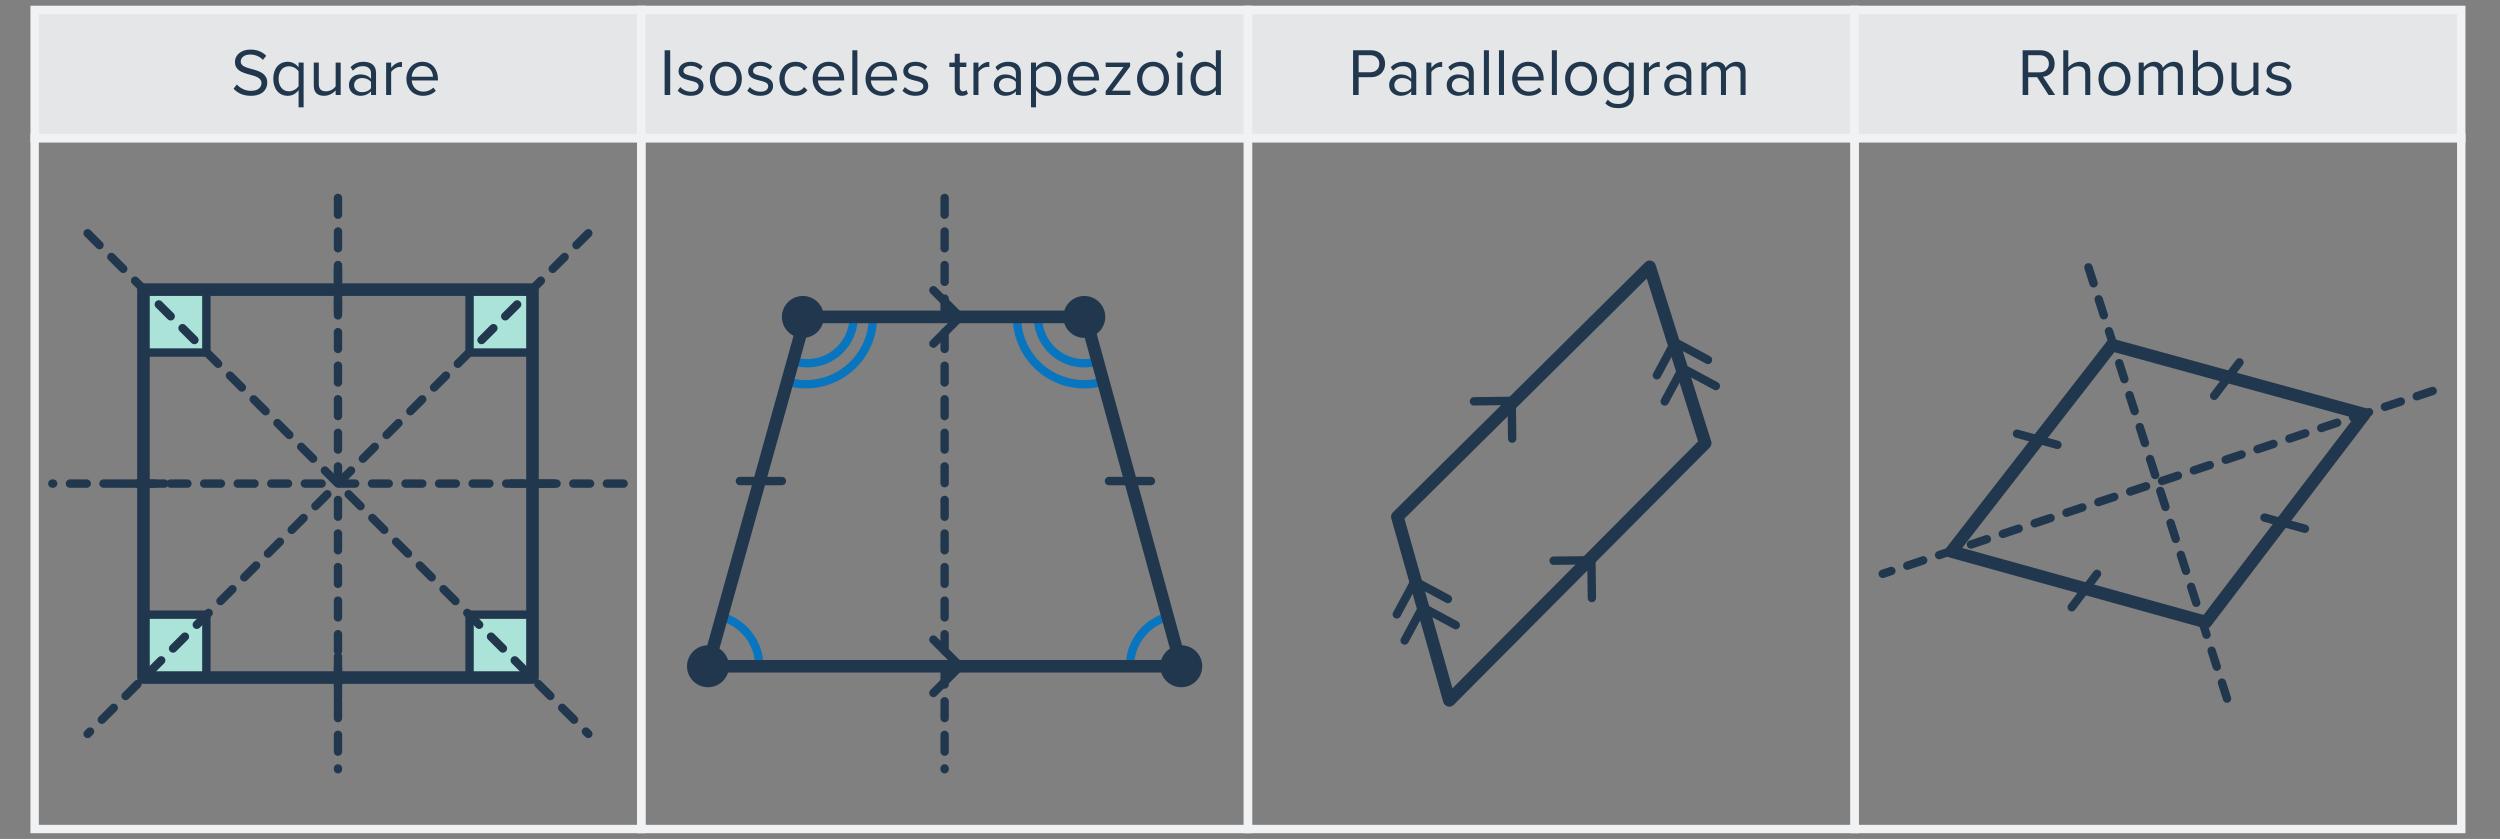 <svg width="596" height="200" viewBox="0 0 596 200" fill="none" xmlns="http://www.w3.org/2000/svg">
<rect x="0" y="0" width="596" height="200" fill="#808080" stroke="none"/>
<rect x="8.259" y="2.362" width="144.626" height="30.575" fill="#E5E6E8" stroke="#F1F2F3" stroke-width="2"/>
<rect x="8.259" y="32.937" width="144.626" height="164.701" stroke="#F1F2F3" stroke-width="2"/>
<rect x="152.885" y="2.362" width="144.626" height="30.575" fill="#E5E6E8" stroke="#F1F2F3" stroke-width="2"/>
<rect x="152.885" y="32.937" width="144.626" height="164.701" stroke="#F1F2F3" stroke-width="2"/>
<rect x="297.512" y="2.362" width="144.626" height="30.575" fill="#E5E6E8" stroke="#F1F2F3" stroke-width="2"/>
<rect x="297.512" y="32.937" width="144.626" height="164.701" stroke="#F1F2F3" stroke-width="2"/>
<rect x="442.138" y="2.362" width="144.626" height="30.575" fill="#E5E6E8" stroke="#F1F2F3" stroke-width="2"/>
<rect x="442.138" y="32.937" width="144.626" height="164.701" stroke="#F1F2F3" stroke-width="2"/>
<path d="M59.776 22.841C57.92 22.841 56.56 22.137 55.68 21.145L56.464 20.137C57.168 20.921 58.32 21.657 59.824 21.657C61.728 21.657 62.336 20.633 62.336 19.817C62.336 17.065 56.016 18.585 56.016 14.777C56.016 13.017 57.584 11.817 59.68 11.817C61.312 11.817 62.576 12.361 63.472 13.305L62.672 14.281C61.872 13.401 60.752 13.001 59.584 13.001C58.304 13.001 57.392 13.689 57.392 14.697C57.392 17.097 63.712 15.721 63.712 19.705C63.712 21.257 62.656 22.841 59.776 22.841ZM68.879 21.769C69.839 21.769 70.783 21.193 71.183 20.521V17.033C70.783 16.361 69.839 15.801 68.879 15.801C67.327 15.801 66.415 17.065 66.415 18.777C66.415 20.489 67.327 21.769 68.879 21.769ZM68.591 22.841C66.559 22.841 65.151 21.273 65.151 18.777C65.151 16.265 66.559 14.729 68.591 14.729C69.679 14.729 70.639 15.289 71.183 16.073V14.921H72.383V25.593H71.183V21.481C70.559 22.345 69.631 22.841 68.591 22.841ZM81.219 22.649H80.019V21.561C79.427 22.233 78.419 22.841 77.267 22.841C75.651 22.841 74.803 22.057 74.803 20.377V14.921H76.003V20.009C76.003 21.369 76.691 21.769 77.731 21.769C78.675 21.769 79.571 21.225 80.019 20.601V14.921H81.219V22.649ZM89.648 22.649H88.448V21.769C87.808 22.473 86.928 22.841 85.888 22.841C84.576 22.841 83.184 21.961 83.184 20.281C83.184 18.553 84.576 17.737 85.888 17.737C86.944 17.737 87.824 18.073 88.448 18.793V17.401C88.448 16.361 87.616 15.769 86.496 15.769C85.568 15.769 84.816 16.105 84.128 16.841L83.568 16.009C84.4 15.145 85.392 14.729 86.656 14.729C88.288 14.729 89.648 15.465 89.648 17.337V22.649ZM86.32 21.977C87.168 21.977 87.984 21.657 88.448 21.017V19.561C87.984 18.921 87.168 18.601 86.32 18.601C85.2 18.601 84.416 19.305 84.416 20.297C84.416 21.273 85.2 21.977 86.32 21.977ZM93.253 22.649H92.053V14.921H93.253V16.169C93.877 15.353 94.773 14.761 95.829 14.761V15.993C95.685 15.961 95.541 15.945 95.349 15.945C94.613 15.945 93.605 16.553 93.253 17.177V22.649ZM100.822 22.841C98.534 22.841 96.886 21.193 96.886 18.777C96.886 16.537 98.487 14.729 100.694 14.729C103.03 14.729 104.406 16.553 104.406 18.873V19.177H98.15C98.246 20.633 99.27 21.849 100.934 21.849C101.814 21.849 102.71 21.497 103.318 20.873L103.894 21.657C103.126 22.425 102.086 22.841 100.822 22.841ZM103.222 18.297C103.206 17.145 102.438 15.721 100.678 15.721C99.031 15.721 98.215 17.113 98.15 18.297H103.222Z" fill="#21374D"/>
<path d="M159.774 22.649H158.446V11.977H159.774V22.649ZM164.675 22.841C163.411 22.841 162.339 22.457 161.555 21.625L162.179 20.761C162.691 21.353 163.667 21.865 164.723 21.865C165.907 21.865 166.547 21.305 166.547 20.537C166.547 18.665 161.763 19.817 161.763 16.953C161.763 15.753 162.803 14.729 164.643 14.729C165.955 14.729 166.883 15.225 167.507 15.849L166.947 16.681C166.483 16.121 165.635 15.705 164.643 15.705C163.587 15.705 162.931 16.233 162.931 16.921C162.931 18.617 167.715 17.497 167.715 20.505C167.715 21.801 166.675 22.841 164.675 22.841ZM173.04 22.841C170.688 22.841 169.216 21.017 169.216 18.777C169.216 16.537 170.688 14.729 173.04 14.729C175.392 14.729 176.864 16.537 176.864 18.777C176.864 21.017 175.392 22.841 173.04 22.841ZM173.04 21.769C174.688 21.769 175.6 20.361 175.6 18.777C175.6 17.209 174.688 15.801 173.04 15.801C171.392 15.801 170.464 17.209 170.464 18.777C170.464 20.361 171.392 21.769 173.04 21.769ZM181.268 22.841C180.004 22.841 178.932 22.457 178.148 21.625L178.772 20.761C179.284 21.353 180.26 21.865 181.316 21.865C182.5 21.865 183.14 21.305 183.14 20.537C183.14 18.665 178.356 19.817 178.356 16.953C178.356 15.753 179.396 14.729 181.236 14.729C182.548 14.729 183.476 15.225 184.1 15.849L183.54 16.681C183.076 16.121 182.228 15.705 181.236 15.705C180.18 15.705 179.524 16.233 179.524 16.921C179.524 18.617 184.308 17.497 184.308 20.505C184.308 21.801 183.268 22.841 181.268 22.841ZM189.666 22.841C187.362 22.841 185.81 21.081 185.81 18.777C185.81 16.489 187.362 14.729 189.666 14.729C191.074 14.729 191.906 15.305 192.498 16.073L191.698 16.809C191.186 16.105 190.53 15.801 189.73 15.801C188.082 15.801 187.058 17.065 187.058 18.777C187.058 20.489 188.082 21.769 189.73 21.769C190.53 21.769 191.186 21.449 191.698 20.761L192.498 21.497C191.906 22.265 191.074 22.841 189.666 22.841ZM197.668 22.841C195.38 22.841 193.732 21.193 193.732 18.777C193.732 16.537 195.332 14.729 197.54 14.729C199.876 14.729 201.252 16.553 201.252 18.873V19.177H194.996C195.092 20.633 196.116 21.849 197.78 21.849C198.66 21.849 199.556 21.497 200.164 20.873L200.74 21.657C199.972 22.425 198.932 22.841 197.668 22.841ZM200.068 18.297C200.052 17.145 199.284 15.721 197.524 15.721C195.876 15.721 195.06 17.113 194.996 18.297H200.068ZM204.395 22.649H203.195V11.977H204.395V22.649ZM210.277 22.841C207.989 22.841 206.341 21.193 206.341 18.777C206.341 16.537 207.941 14.729 210.149 14.729C212.485 14.729 213.861 16.553 213.861 18.873V19.177H207.605C207.701 20.633 208.725 21.849 210.389 21.849C211.269 21.849 212.165 21.497 212.773 20.873L213.349 21.657C212.581 22.425 211.541 22.841 210.277 22.841ZM212.677 18.297C212.661 17.145 211.893 15.721 210.133 15.721C208.485 15.721 207.669 17.113 207.605 18.297H212.677ZM218.253 22.841C216.989 22.841 215.917 22.457 215.133 21.625L215.757 20.761C216.269 21.353 217.245 21.865 218.301 21.865C219.485 21.865 220.125 21.305 220.125 20.537C220.125 18.665 215.341 19.817 215.341 16.953C215.341 15.753 216.381 14.729 218.221 14.729C219.533 14.729 220.461 15.225 221.085 15.849L220.525 16.681C220.061 16.121 219.213 15.705 218.221 15.705C217.165 15.705 216.509 16.233 216.509 16.921C216.509 18.617 221.293 17.497 221.293 20.505C221.293 21.801 220.253 22.841 218.253 22.841ZM229.319 22.841C228.183 22.841 227.607 22.185 227.607 21.033V15.977H226.327V14.921H227.607V12.809H228.807V14.921H230.375V15.977H228.807V20.777C228.807 21.353 229.063 21.769 229.591 21.769C229.927 21.769 230.247 21.625 230.407 21.449L230.759 22.345C230.455 22.633 230.023 22.841 229.319 22.841ZM233.27 22.649H232.07V14.921H233.27V16.169C233.894 15.353 234.79 14.761 235.846 14.761V15.993C235.702 15.961 235.558 15.945 235.366 15.945C234.63 15.945 233.622 16.553 233.27 17.177V22.649ZM243.384 22.649H242.184V21.769C241.544 22.473 240.664 22.841 239.624 22.841C238.312 22.841 236.92 21.961 236.92 20.281C236.92 18.553 238.312 17.737 239.624 17.737C240.68 17.737 241.56 18.073 242.184 18.793V17.401C242.184 16.361 241.352 15.769 240.232 15.769C239.304 15.769 238.552 16.105 237.864 16.841L237.304 16.009C238.136 15.145 239.128 14.729 240.392 14.729C242.024 14.729 243.384 15.465 243.384 17.337V22.649ZM240.056 21.977C240.904 21.977 241.72 21.657 242.184 21.017V19.561C241.72 18.921 240.904 18.601 240.056 18.601C238.936 18.601 238.152 19.305 238.152 20.297C238.152 21.273 238.936 21.977 240.056 21.977ZM249.597 22.841C248.541 22.841 247.613 22.345 246.989 21.481V25.593H245.789V14.921H246.989V16.073C247.549 15.289 248.509 14.729 249.597 14.729C251.629 14.729 253.037 16.265 253.037 18.777C253.037 21.273 251.629 22.841 249.597 22.841ZM249.293 21.769C250.845 21.769 251.773 20.489 251.773 18.777C251.773 17.065 250.845 15.801 249.293 15.801C248.349 15.801 247.405 16.361 246.989 17.033V20.521C247.405 21.193 248.349 21.769 249.293 21.769ZM258.433 22.841C256.145 22.841 254.497 21.193 254.497 18.777C254.497 16.537 256.097 14.729 258.305 14.729C260.641 14.729 262.017 16.553 262.017 18.873V19.177H255.761C255.857 20.633 256.881 21.849 258.545 21.849C259.425 21.849 260.321 21.497 260.929 20.873L261.505 21.657C260.737 22.425 259.697 22.841 258.433 22.841ZM260.833 18.297C260.817 17.145 260.049 15.721 258.289 15.721C256.641 15.721 255.825 17.113 255.761 18.297H260.833ZM269.481 22.649H263.593V21.721L267.849 15.977H263.593V14.921H269.417V15.833L265.129 21.609H269.481V22.649ZM274.884 22.841C272.532 22.841 271.06 21.017 271.06 18.777C271.06 16.537 272.532 14.729 274.884 14.729C277.236 14.729 278.708 16.537 278.708 18.777C278.708 21.017 277.236 22.841 274.884 22.841ZM274.884 21.769C276.532 21.769 277.444 20.361 277.444 18.777C277.444 17.209 276.532 15.801 274.884 15.801C273.236 15.801 272.308 17.209 272.308 18.777C272.308 20.361 273.236 21.769 274.884 21.769ZM281.256 13.817C280.824 13.817 280.456 13.465 280.456 13.017C280.456 12.569 280.824 12.201 281.256 12.201C281.704 12.201 282.072 12.569 282.072 13.017C282.072 13.465 281.704 13.817 281.256 13.817ZM281.864 22.649H280.664V14.921H281.864V22.649ZM291.058 22.649H289.858V21.497C289.282 22.281 288.338 22.841 287.25 22.841C285.234 22.841 283.81 21.305 283.81 18.793C283.81 16.329 285.218 14.729 287.25 14.729C288.29 14.729 289.234 15.241 289.858 16.089V11.977H291.058V22.649ZM287.538 21.769C288.498 21.769 289.426 21.225 289.858 20.553V17.049C289.426 16.377 288.498 15.801 287.538 15.801C285.986 15.801 285.058 17.081 285.058 18.793C285.058 20.505 285.986 21.769 287.538 21.769Z" fill="#21374D"/>
<path d="M323.901 22.649H322.573V11.977H326.861C329.005 11.977 330.205 13.449 330.205 15.193C330.205 16.937 328.973 18.409 326.861 18.409H323.901V22.649ZM326.701 17.225C327.965 17.225 328.829 16.393 328.829 15.193C328.829 13.993 327.965 13.161 326.701 13.161H323.901V17.225H326.701ZM337.635 22.649H336.435V21.769C335.795 22.473 334.915 22.841 333.875 22.841C332.563 22.841 331.171 21.961 331.171 20.281C331.171 18.553 332.563 17.737 333.875 17.737C334.931 17.737 335.811 18.073 336.435 18.793V17.401C336.435 16.361 335.603 15.769 334.483 15.769C333.555 15.769 332.803 16.105 332.115 16.841L331.555 16.009C332.387 15.145 333.379 14.729 334.643 14.729C336.275 14.729 337.635 15.465 337.635 17.337V22.649ZM334.307 21.977C335.155 21.977 335.971 21.657 336.435 21.017V19.561C335.971 18.921 335.155 18.601 334.307 18.601C333.187 18.601 332.403 19.305 332.403 20.297C332.403 21.273 333.187 21.977 334.307 21.977ZM341.241 22.649H340.041V14.921H341.241V16.169C341.865 15.353 342.761 14.761 343.817 14.761V15.993C343.673 15.961 343.529 15.945 343.337 15.945C342.601 15.945 341.593 16.553 341.241 17.177V22.649ZM351.354 22.649H350.154V21.769C349.514 22.473 348.634 22.841 347.594 22.841C346.282 22.841 344.89 21.961 344.89 20.281C344.89 18.553 346.282 17.737 347.594 17.737C348.65 17.737 349.53 18.073 350.154 18.793V17.401C350.154 16.361 349.322 15.769 348.202 15.769C347.274 15.769 346.522 16.105 345.834 16.841L345.274 16.009C346.106 15.145 347.098 14.729 348.362 14.729C349.994 14.729 351.354 15.465 351.354 17.337V22.649ZM348.026 21.977C348.874 21.977 349.69 21.657 350.154 21.017V19.561C349.69 18.921 348.874 18.601 348.026 18.601C346.906 18.601 346.122 19.305 346.122 20.297C346.122 21.273 346.906 21.977 348.026 21.977ZM354.959 22.649H353.759V11.977H354.959V22.649ZM358.553 22.649H357.353V11.977H358.553V22.649ZM364.435 22.841C362.147 22.841 360.499 21.193 360.499 18.777C360.499 16.537 362.099 14.729 364.307 14.729C366.643 14.729 368.019 16.553 368.019 18.873V19.177H361.763C361.859 20.633 362.883 21.849 364.547 21.849C365.427 21.849 366.323 21.497 366.931 20.873L367.507 21.657C366.739 22.425 365.699 22.841 364.435 22.841ZM366.835 18.297C366.819 17.145 366.051 15.721 364.291 15.721C362.643 15.721 361.827 17.113 361.763 18.297H366.835ZM371.162 22.649H369.962V11.977H371.162V22.649ZM376.932 22.841C374.58 22.841 373.108 21.017 373.108 18.777C373.108 16.537 374.58 14.729 376.932 14.729C379.284 14.729 380.756 16.537 380.756 18.777C380.756 21.017 379.284 22.841 376.932 22.841ZM376.932 21.769C378.58 21.769 379.492 20.361 379.492 18.777C379.492 17.209 378.58 15.801 376.932 15.801C375.284 15.801 374.356 17.209 374.356 18.777C374.356 20.361 375.284 21.769 376.932 21.769ZM385.816 25.785C384.504 25.785 383.608 25.529 382.696 24.633L383.304 23.737C383.944 24.505 384.712 24.793 385.816 24.793C387.096 24.793 388.296 24.169 388.296 22.473V21.369C387.736 22.153 386.792 22.745 385.704 22.745C383.688 22.745 382.264 21.241 382.264 18.745C382.264 16.265 383.672 14.729 385.704 14.729C386.744 14.729 387.672 15.241 388.296 16.089V14.921H389.496V22.425C389.496 24.985 387.704 25.785 385.816 25.785ZM385.992 21.689C386.952 21.689 387.88 21.097 388.296 20.425V17.049C387.88 16.377 386.952 15.801 385.992 15.801C384.44 15.801 383.512 17.033 383.512 18.745C383.512 20.441 384.44 21.689 385.992 21.689ZM393.1 22.649H391.9V14.921H393.1V16.169C393.724 15.353 394.62 14.761 395.676 14.761V15.993C395.532 15.961 395.388 15.945 395.196 15.945C394.46 15.945 393.452 16.553 393.1 17.177V22.649ZM403.213 22.649H402.013V21.769C401.373 22.473 400.493 22.841 399.453 22.841C398.141 22.841 396.749 21.961 396.749 20.281C396.749 18.553 398.141 17.737 399.453 17.737C400.509 17.737 401.389 18.073 402.013 18.793V17.401C402.013 16.361 401.181 15.769 400.061 15.769C399.133 15.769 398.381 16.105 397.693 16.841L397.133 16.009C397.965 15.145 398.957 14.729 400.221 14.729C401.853 14.729 403.213 15.465 403.213 17.337V22.649ZM399.885 21.977C400.733 21.977 401.549 21.657 402.013 21.017V19.561C401.549 18.921 400.733 18.601 399.885 18.601C398.765 18.601 397.981 19.305 397.981 20.297C397.981 21.273 398.765 21.977 399.885 21.977ZM416.147 22.649H414.947V17.401C414.947 16.425 414.515 15.801 413.523 15.801C412.723 15.801 411.875 16.377 411.475 16.985V22.649H410.275V17.401C410.275 16.425 409.859 15.801 408.851 15.801C408.067 15.801 407.235 16.377 406.819 17.001V22.649H405.619V14.921H406.819V16.041C407.139 15.545 408.179 14.729 409.315 14.729C410.499 14.729 411.171 15.369 411.395 16.169C411.827 15.465 412.867 14.729 413.987 14.729C415.395 14.729 416.147 15.513 416.147 17.065V22.649Z" fill="#21374D"/>
<path d="M489.943 22.649H488.375L485.655 18.409H483.527V22.649H482.199V11.977H486.487C488.439 11.977 489.831 13.225 489.831 15.193C489.831 17.113 488.519 18.169 487.063 18.297L489.943 22.649ZM486.327 17.241C487.591 17.241 488.455 16.393 488.455 15.193C488.455 13.993 487.591 13.161 486.327 13.161H483.527V17.241H486.327ZM498.318 22.649H497.118V17.561C497.118 16.201 496.414 15.801 495.374 15.801C494.446 15.801 493.55 16.377 493.086 17.001V22.649H491.886V11.977H493.086V16.041C493.63 15.401 494.686 14.729 495.854 14.729C497.47 14.729 498.318 15.513 498.318 17.193V22.649ZM504.09 22.841C501.738 22.841 500.266 21.017 500.266 18.777C500.266 16.537 501.738 14.729 504.09 14.729C506.442 14.729 507.914 16.537 507.914 18.777C507.914 21.017 506.442 22.841 504.09 22.841ZM504.09 21.769C505.738 21.769 506.65 20.361 506.65 18.777C506.65 17.209 505.738 15.801 504.09 15.801C502.442 15.801 501.514 17.209 501.514 18.777C501.514 20.361 502.442 21.769 504.09 21.769ZM520.398 22.649H519.198V17.401C519.198 16.425 518.766 15.801 517.774 15.801C516.974 15.801 516.126 16.377 515.726 16.985V22.649H514.526V17.401C514.526 16.425 514.11 15.801 513.102 15.801C512.318 15.801 511.486 16.377 511.07 17.001V22.649H509.87V14.921H511.07V16.041C511.39 15.545 512.43 14.729 513.566 14.729C514.75 14.729 515.422 15.369 515.646 16.169C516.078 15.465 517.118 14.729 518.238 14.729C519.646 14.729 520.398 15.513 520.398 17.065V22.649ZM523.992 20.553C524.408 21.225 525.352 21.769 526.296 21.769C527.864 21.769 528.792 20.505 528.792 18.793C528.792 17.081 527.864 15.801 526.296 15.801C525.352 15.801 524.408 16.377 523.992 17.049V20.553ZM523.992 22.649H522.792V11.977H523.992V16.089C524.616 15.241 525.544 14.729 526.6 14.729C528.616 14.729 530.04 16.329 530.04 18.793C530.04 21.305 528.616 22.841 526.6 22.841C525.512 22.841 524.568 22.281 523.992 21.497V22.649ZM538.411 22.649H537.211V21.561C536.619 22.233 535.611 22.841 534.459 22.841C532.843 22.841 531.995 22.057 531.995 20.377V14.921H533.195V20.009C533.195 21.369 533.883 21.769 534.923 21.769C535.867 21.769 536.763 21.225 537.211 20.601V14.921H538.411V22.649ZM543.256 22.841C541.992 22.841 540.92 22.457 540.136 21.625L540.76 20.761C541.272 21.353 542.248 21.865 543.304 21.865C544.488 21.865 545.128 21.305 545.128 20.537C545.128 18.665 540.344 19.817 540.344 16.953C540.344 15.753 541.384 14.729 543.224 14.729C544.536 14.729 545.464 15.225 546.088 15.849L545.528 16.681C545.064 16.121 544.216 15.705 543.224 15.705C542.168 15.705 541.512 16.233 541.512 16.921C541.512 18.617 546.296 17.497 546.296 20.505C546.296 21.801 545.256 22.841 543.256 22.841Z" fill="#21374D"/>
<rect x="34.201" y="69.045" width="15" height="15" fill="#ACE3D9" stroke="#21374D" stroke-width="2" stroke-linejoin="round"/>
<rect x="34.201" y="146.53" width="15" height="15" fill="#ACE3D9" stroke="#21374D" stroke-width="2" stroke-linejoin="round"/>
<rect x="111.943" y="69.045" width="15" height="15" fill="#ACE3D9" stroke="#21374D" stroke-width="2" stroke-linejoin="round"/>
<rect x="111.943" y="146.53" width="15" height="15" fill="#ACE3D9" stroke="#21374D" stroke-width="2" stroke-linejoin="round"/>
<rect x="34.201" y="69.045" width="92.741" height="92.485" stroke="#21374D" stroke-width="3" stroke-linejoin="round"/>
<path d="M80.572 64.045V74.045" stroke="#21374D" stroke-width="2" stroke-linecap="round"/>
<path d="M80.572 156.53V166.53" stroke="#21374D" stroke-width="2" stroke-linecap="round"/>
<path d="M148.671 115.288L12.473 115.288" stroke="#21374D" stroke-width="2" stroke-linecap="round" stroke-dasharray="4 4"/>
<path d="M80.572 47.188V183.387" stroke="#21374D" stroke-width="2" stroke-linecap="round" stroke-dasharray="4 4"/>
<path d="M225.198 47.188V183.387" stroke="#21374D" stroke-width="2" stroke-linecap="round" stroke-dasharray="4 4"/>
<path d="M497.882 63.734L531.021 166.842" stroke="#21374D" stroke-width="2" stroke-linecap="round" stroke-dasharray="4 4"/>
<path d="M579.948 93.202L448.842 136.803" stroke="#21374D" stroke-width="2" stroke-linecap="round" stroke-dasharray="4 4"/>
<path d="M140.252 55.608L20.892 174.967" stroke="#21374D" stroke-width="2" stroke-linecap="round" stroke-dasharray="4 4"/>
<path d="M20.892 55.608L140.252 174.967" stroke="#21374D" stroke-width="2" stroke-linecap="round" stroke-dasharray="4 4"/>
<path d="M131.943 115.288L121.943 115.288" stroke="#21374D" stroke-width="2" stroke-linecap="round"/>
<path d="M39.201 115.288L29.201 115.288" stroke="#21374D" stroke-width="2" stroke-linecap="round"/>
<path d="M171.834 146.991C174.46 147.668 176.787 149.197 178.449 151.34C180.111 153.483 181.014 156.118 181.016 158.83L168.783 158.838L171.834 146.991Z" stroke="#0875BE" stroke-width="2"/>
<path d="M278.563 146.991C275.937 147.668 273.61 149.197 271.948 151.34C270.286 153.483 269.383 156.118 269.381 158.83L281.614 158.838L278.563 146.991Z" stroke="#0875BE" stroke-width="2"/>
<path d="M247.445 75.555C247.445 77.264 247.842 78.95 248.603 80.479C249.365 82.009 250.471 83.341 251.835 84.371C253.198 85.401 254.782 86.1 256.462 86.415C258.141 86.729 259.871 86.649 261.515 86.182L258.493 75.555H247.445Z" stroke="#0875BE" stroke-width="2"/>
<path d="M203.507 75.555C203.507 77.264 203.111 78.95 202.349 80.479C201.588 82.009 200.482 83.341 199.118 84.371C197.754 85.401 196.171 86.1 194.491 86.415C192.811 86.729 191.082 86.649 189.438 86.182L192.46 75.555H203.507Z" stroke="#0875BE" stroke-width="2"/>
<path d="M208.125 75.555C208.125 78.038 207.549 80.487 206.443 82.709C205.336 84.931 203.729 86.867 201.748 88.363C199.767 89.859 197.466 90.876 195.026 91.332C192.586 91.789 190.073 91.673 187.685 90.994L192.075 75.555H208.125Z" stroke="#0875BE" stroke-width="2"/>
<path d="M242.443 75.555C242.443 78.038 243.019 80.487 244.125 82.709C245.231 84.931 246.838 86.867 248.819 88.363C250.8 89.859 253.102 90.876 255.542 91.332C257.982 91.789 260.495 91.673 262.883 90.994L258.493 75.555H242.443Z" stroke="#0875BE" stroke-width="2"/>
<path d="M168.783 158.838L191.993 75.555H258.794L281.614 158.838H168.783Z" stroke="#21374D" stroke-width="3" stroke-linecap="round" stroke-linejoin="round"/>
<path d="M176.401 114.68H186.401" stroke="#21374D" stroke-width="2" stroke-linecap="round"/>
<path d="M264.381 114.68H274.381" stroke="#21374D" stroke-width="2" stroke-linecap="round"/>
<path d="M228.385 74.555C227.832 74.555 227.385 75.003 227.385 75.555C227.385 76.108 227.832 76.555 228.385 76.555L228.385 74.555ZM229.594 76.263C229.985 75.872 229.985 75.239 229.594 74.848L223.23 68.484C222.84 68.094 222.207 68.094 221.816 68.484C221.426 68.875 221.426 69.508 221.816 69.899L227.473 75.555L221.816 81.212C221.426 81.603 221.426 82.236 221.816 82.626C222.207 83.017 222.84 83.017 223.23 82.626L229.594 76.263ZM228.385 76.555L228.887 76.555L228.887 74.555L228.385 74.555L228.385 76.555Z" fill="#21374D"/>
<path d="M228.385 157.838C227.832 157.838 227.385 158.285 227.385 158.838C227.385 159.39 227.832 159.838 228.385 159.838L228.385 157.838ZM229.594 159.545C229.985 159.154 229.985 158.521 229.594 158.131L223.23 151.767C222.84 151.376 222.207 151.376 221.816 151.767C221.426 152.157 221.426 152.79 221.816 153.181L227.473 158.838L221.816 164.494C221.426 164.885 221.426 165.518 221.816 165.909C222.207 166.299 222.84 166.299 223.23 165.909L229.594 159.545ZM228.385 159.838L228.887 159.838L228.887 157.838L228.385 157.838L228.385 159.838Z" fill="#21374D"/>
<circle cx="191.401" cy="75.555" r="5" fill="#21374D"/>
<circle cx="258.493" cy="75.555" r="5" fill="#21374D"/>
<circle cx="281.614" cy="158.838" r="5" fill="#21374D"/>
<circle cx="168.783" cy="158.838" r="5" fill="#21374D"/>
<path d="M393.274 63.61L333.13 123.206L345.521 166.965L406.52 105.639L393.274 63.61Z" stroke="#21374D" stroke-width="3" stroke-linecap="round" stroke-linejoin="round"/>
<path d="M400.319 88.538C400.478 89.067 401.036 89.367 401.565 89.208C402.094 89.049 402.394 88.491 402.235 87.962L400.319 88.538ZM401.606 86.888C401.12 86.626 400.513 86.808 400.252 87.295L395.988 95.221C395.726 95.707 395.908 96.314 396.395 96.575C396.881 96.837 397.488 96.655 397.749 96.168L401.539 89.123L408.584 92.913C409.071 93.175 409.677 92.993 409.939 92.506C410.201 92.02 410.018 91.413 409.532 91.152L401.606 86.888ZM398.448 82.31C398.607 82.839 399.165 83.139 399.694 82.98C400.222 82.821 400.522 82.263 400.364 81.734L398.448 82.31ZM399.735 80.66C399.249 80.398 398.642 80.581 398.381 81.067L394.117 88.993C393.855 89.479 394.037 90.086 394.524 90.347C395.01 90.609 395.616 90.427 395.878 89.94L399.668 82.895L406.713 86.685C407.2 86.947 407.806 86.765 408.068 86.278C408.329 85.792 408.147 85.185 407.661 84.924L399.735 80.66ZM402.235 87.962L402.09 87.481L400.175 88.056L400.319 88.538L402.235 87.962ZM400.364 81.734L400.219 81.253L398.303 81.829L398.448 82.31L400.364 81.734Z" fill="#21374D"/>
<path d="M338.319 145.538C338.478 146.067 339.036 146.367 339.565 146.208C340.094 146.049 340.394 145.491 340.235 144.962L338.319 145.538ZM339.606 143.888C339.12 143.626 338.513 143.809 338.252 144.295L333.988 152.221C333.726 152.707 333.908 153.314 334.395 153.575C334.881 153.837 335.488 153.655 335.749 153.168L339.539 146.123L346.584 149.913C347.071 150.175 347.677 149.992 347.939 149.506C348.201 149.02 348.018 148.413 347.532 148.152L339.606 143.888ZM336.448 139.31C336.607 139.839 337.165 140.139 337.694 139.98C338.222 139.821 338.522 139.263 338.364 138.734L336.448 139.31ZM337.735 137.66C337.249 137.398 336.642 137.581 336.381 138.067L332.117 145.993C331.855 146.479 332.037 147.086 332.524 147.347C333.01 147.609 333.616 147.427 333.878 146.94L337.668 139.895L344.713 143.685C345.2 143.947 345.806 143.765 346.068 143.278C346.329 142.792 346.147 142.185 345.661 141.924L337.735 137.66ZM340.235 144.962L340.09 144.481L338.175 145.056L338.319 145.538L340.235 144.962ZM338.364 138.734L338.219 138.253L336.303 138.828L336.448 139.31L338.364 138.734Z" fill="#21374D"/>
<path d="M359.322 95.224C358.937 95.619 358.945 96.252 359.34 96.638C359.736 97.023 360.369 97.015 360.754 96.62L359.322 95.224ZM361.389 95.549C361.382 94.996 360.929 94.555 360.376 94.562L351.377 94.676C350.825 94.683 350.383 95.137 350.39 95.689C350.397 96.241 350.85 96.683 351.403 96.676L359.402 96.574L359.504 104.574C359.511 105.126 359.964 105.568 360.517 105.561C361.069 105.554 361.511 105.1 361.504 104.548L361.389 95.549ZM360.754 96.62L361.105 96.26L359.673 94.864L359.322 95.224L360.754 96.62Z" fill="#21374D"/>
<path d="M378.322 133.223C377.937 133.619 377.945 134.252 378.34 134.638C378.736 135.023 379.369 135.015 379.754 134.62L378.322 133.223ZM380.389 133.549C380.382 132.997 379.929 132.555 379.376 132.562L370.377 132.676C369.825 132.683 369.383 133.137 369.39 133.689C369.397 134.241 369.85 134.683 370.403 134.676L378.402 134.574L378.504 142.574C378.511 143.126 378.964 143.568 379.517 143.561C380.069 143.554 380.511 143.1 380.504 142.548L380.389 133.549ZM379.754 134.62L380.105 134.26L378.673 132.864L378.322 133.223L379.754 134.62Z" fill="#21374D"/>
<path d="M503.495 82.253L465.227 131.478L525.899 148.322L563.676 98.77L503.495 82.253Z" stroke="#21374D" stroke-width="3" stroke-linecap="round" stroke-linejoin="round"/>
<path d="M490.492 106.055L480.853 103.393" stroke="#21374D" stroke-width="2" stroke-linecap="round"/>
<path d="M549.492 126.055L539.853 123.393" stroke="#21374D" stroke-width="2" stroke-linecap="round"/>
<path d="M527.853 94.369L533.884 86.392" stroke="#21374D" stroke-width="2" stroke-linecap="round"/>
<path d="M493.901 144.779L499.932 136.803" stroke="#21374D" stroke-width="2" stroke-linecap="round"/>
</svg>

